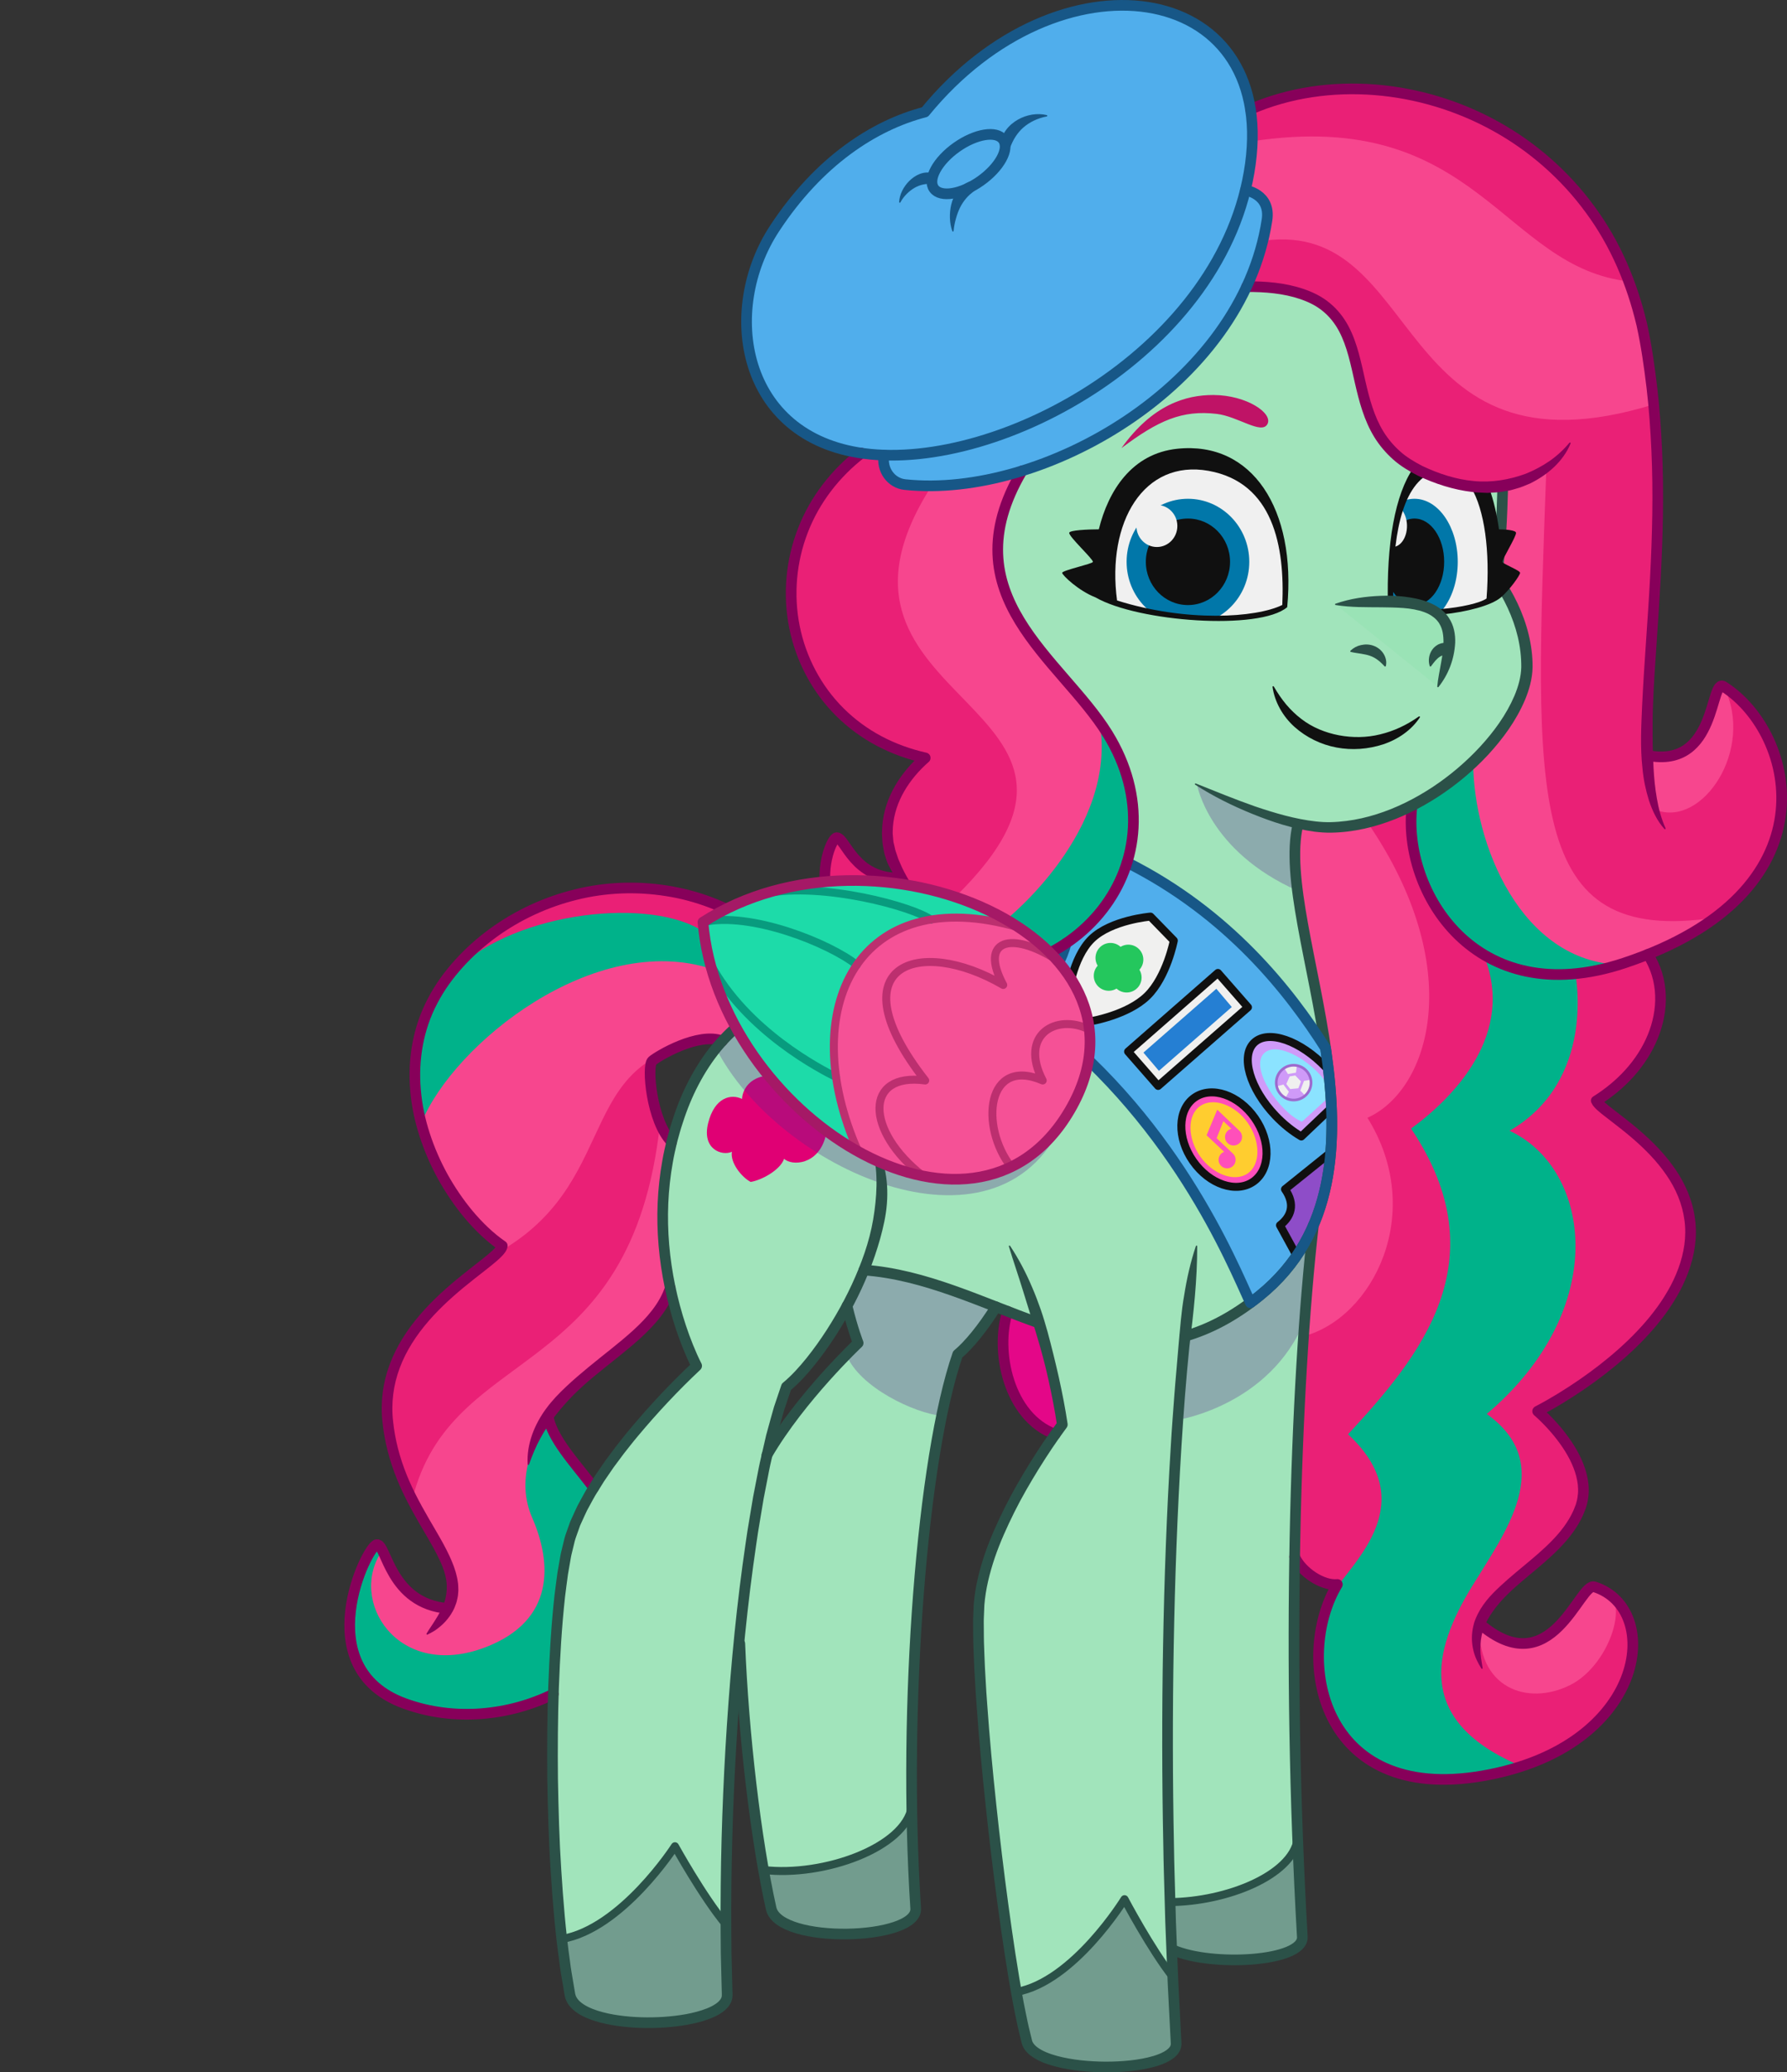 <?xml version="1.0" encoding="UTF-8"?>
<svg xmlns="http://www.w3.org/2000/svg" xmlns:xlink="http://www.w3.org/1999/xlink" viewBox="0 0 2794.89 3240.354">
<rect x="0" y="0" width="2794.89" height="3240.354" fill="#333333" stroke="none"/>
<svg xmlns="http://www.w3.org/2000/svg" xmlns:xlink="http://www.w3.org/1999/xlink" viewBox="0 0 670.774 777.685">
  <defs>
    <clipPath id="clippath">
      <path d="M418.641,226.285c-4.999-22.353,5.354-52.118,27.942-52.706s38.941,20,35.529,54.235c-16.941,8.118-50.82,3.298-63.471-1.529Z" fill="none"/>
    </clipPath>
    <clipPath id="clippath-1">
      <path d="M521.995,227.697c-1.882-26.235,6-47.647,11.529-50,0,0,11.789,5.641,21.176,5.134,0,0,8.471,20.813,4.353,42.898-8.415,3.402-26.471,6.321-37.059,1.968Z" fill="none"/>
    </clipPath>
  </defs>
  <g isolation="isolate">
    <g id="scout_kindheart_normal_" data-name="scout kindheart (normal)">
      <g id="colour">
        <g>
          <path d="M499.495,432.506c-.78,9.2-2.65,18.1-6.12,26.43-.12.29-.24.58-.37.87v.02c-.02.04-.04.08-.05.11-1.71,3.92-3.77,7.7-6.23,11.32h-.01l-6.25-11.45c4.12-3.18,5.88-7.76,1.88-13.52l17.14-13.78h.01Z" fill="#8e4dc8"/>
          <path d="M470.995,419.556c6.1,8.71,5.86,19.39-.53,23.87-6.39,4.48-16.52,1.05-22.62-7.66-6.09-8.7-5.85-19.39.54-23.86,6.39-4.48,16.51-1.05,22.61,7.65Z" fill="#ff4fba"/>
          <path d="M499.315,408.266l.46,7.48-11.31,10.74c-3.28-1.92-6.62-4.56-9.71-7.81-9.65-10.15-13.22-22.43-7.97-27.41,5.25-4.99,17.33-.81,26.98,9.35.3.32.6.64.89.96l.53,5.21c.05.5.09.99.13,1.48Z" fill="#cf9af8"/>
          <rect x="423.539" y="377.763" width="44.806" height="17.118" transform="translate(-144.058 389.24) rotate(-41.186)" fill="#f0f0ef"/>
          <path d="M431.845,343.976l8.76,8.99s-2.64,13.65-9.99,20.82c-7.36,7.17-21.08,9.45-21.08,9.45l-8.76-8.99s1.61-14.71,8.97-21.88,22.1-8.39,22.1-8.39Z" fill="#f0f0ef"/>
          <path d="M398.755,534.586s-1.01,1.32-2.66,3.66c-17.59-6.4-22.73-31.45-17.85-46.13,3.93,1.53,7.85,3.02,11.78,4.4,6.34,20.76,8.73,38.07,8.73,38.07Z" fill="#e40788"/>
          <path d="M168.155,603.616c8.94-18.6-19.21-34.91-22.66-70.63-3.75-38.75,42.14-58.73,43.03-65.45-22.41-15.24-49.76-64.56-19.27-102.41,30.48-37.86,95.96-48.5,138.67,4.06-14.14,3.5-26.85,10.48-36.79,21.46h-.01c-8.96-3.47-24.15,5.64-26.28,7.47-2.13,1.82-.33,22.8,7.28,30.4h.01c-5.17,20.74-3.69,40.02-.54,54.86v.01c-5.94,18.45-32.56,28.98-45.92,47.95,1.55,8.56,9.59,16.99,17.18,26.93-3.9,6.36-7.1,12.83-8.91,18.99-3.37,11.46-5.49,33.32-6.26,58.48h-.01c-16.38,8.09-37.14,10.38-55.88,3.51-36.49-13.38-13.98-59.3-10.34-59.6,3.65-.3,4.87,22.2,26.7,23.97Z" fill="#ea2076"/>
          <path d="M555.395,609.326c27.02,23.26,37.41-15.62,43.05-13.84,26.05,8.23,19.59,60.25-41.85,70.94-61.43,10.68-70.88-44.77-54.61-71.83-5.34.6-13.34-4.44-16.03-10.37v-.01c.79-49.02,3.4-92.43,7.05-124.38v-.01c.13-.3.25-.59.37-.89,3.47-8.33,5.34-17.23,6.12-26.43.28-3.47.42-6.99.42-10.53l-.14-6.23-.46-7.48c-.04-.5-.08-.99-.13-1.48l-.53-5.21-.12-1.03c-.07-.6-.14-1.2-.22-1.8-.07-.6-.15-1.19-.23-1.79l-.5-3.58c-4.79-32.96-14.96-64.84-10.39-83.88l.09-.4c4.34.95,8.47,1.47,12.18,1.41,10.39-.18,20.8-3.27,30.38-8.14l.14.27c-3.67,31.78,23.71,77.34,79.66,58.77,3.11-1.03,6.08-2.12,8.9-3.24,10.69,16.29,3.26,40.98-19.33,54.94,2.11,5.37,42.37,23.97,34.32,58.15s-56.37,58.34-56.37,58.34c0,0,22.02,18.46,16.23,35.62-6.4,18.99-32.03,27.98-38,44.11Z" fill="#ea2076"/>
          <path d="M338.475,329.306c-10.56-15.6-4.66-33.13,8.82-44.89-55.14-12.18-67.78-80.73-23.95-114.37v-.01c.29.05.59.09.89.13,2.45.33,4.98.53,7.57.62-1,5.43,2.64,10.51,7.88,11.06,13.58,1.45,28.77-.44,43.96-5.14-27.65,46.88,14.64,70.43,32.08,98.64,10.21,16.51,11.88,33.56,7.32,48.31-3.78,12.24-11.85,22.89-22.89,30.33-13.83,9.32-32.31,13.61-52.86,9.67-51.46-9.86-36.33-49.26-33.23-49.3,3.3-.05,6.49,15.81,24.15,15.13l.26-.18Z" fill="#ea2076"/>
          <path d="M564.085,182.326c-8.57,1.35-19,.17-31.01-5.63-39.17-18.93-4.44-69.55-65.13-69.14,3.67-7.89,6.3-16.24,7.63-24.97,1.51-9.84-8.11-11.22-8.11-11.22.79-3.21,1.41-6.47,1.87-9.78,1.04-7.54,1-14.41.04-20.57,53.31-23.27,134.26,6.34,148.33,87.9,10.65,61.7-.92,118.67.59,154.54,26.53,5.39,23.4-29.68,28.8-25.74,26.13,16.82,40.67,72.74-28.55,100.45-2.82,1.12-5.79,2.21-8.9,3.24-55.95,18.57-83.33-26.99-79.66-58.77l-.14-.27c24.3-12.33,43.31-36.04,43.32-52.38,0-18.5-11.47-33.02-11.47-33.02,1.91-11.08,2.39-34.64,2.39-34.64Z" fill="#ea2076"/>
          <path d="M499.485,432.506l-17.14,13.78c4,5.76,2.24,10.34-1.88,13.52l6.25,11.45c-.06.1-.13.2-.2.31-3.63,5.26-8.14,10.17-13.67,14.65-1.16.94-2.32,1.84-3.47,2.69-3.4-7.33-10.65-24.96-23.91-45.74-13.25-20.79-32.5-44.72-59.88-64.67,0,0,11.9-13.23,14.57-24.51,11.04-7.44,19.11-18.09,22.89-30.33,38.21,19.18,61.08,48.48,74.54,69.72l.5,3.58c.08.6.16,1.2.23,1.79.08.6.15,1.2.22,1.8l.12,1.03c-.29-.32-.59-.64-.89-.96-9.65-10.16-21.73-14.34-26.98-9.35-5.25,4.98-1.68,17.26,7.97,27.41,3.09,3.25,6.43,5.89,9.71,7.81l11.31-10.74.14,6.23c0,3.54-.14,7.06-.42,10.53h-.01ZM470.465,443.426c6.39-4.48,6.63-15.16.53-23.87-6.1-8.7-16.22-12.13-22.61-7.65-6.39,4.47-6.63,15.16-.54,23.86,6.1,8.71,16.23,12.14,22.62,7.66ZM468.435,378.006l-11.27-12.88-33.72,29.51,11.28,12.88,33.71-29.51ZM440.605,352.966l-8.76-8.99s-14.74,1.22-22.1,8.39-8.97,21.88-8.97,21.88l8.76,8.99s13.72-2.28,21.08-9.45c7.35-7.17,9.99-20.82,9.99-20.82Z" fill="#50aeec"/>
          <path d="M364.295,70.186c-5.98,3.1-11.69,3.47-13.73.57-.71-1.01-.9-2.3-.64-3.75.65-3.59,4.05-8.15,9.16-11.76,7.17-5.07,14.99-6.34,17.46-2.84s-1.34,10.44-8.51,15.51c-1.24.87-2.5,1.63-3.74,2.27Z" fill="#50aeec"/>
          <path d="M383.645,176.706c-15.19,4.7-30.38,6.59-43.96,5.14-5.24-.55-8.88-5.63-7.88-11.06,49.1,1.67,120.8-38.91,135.66-99.42,0,0,9.62,1.38,8.11,11.22-1.33,8.73-3.96,17.08-7.63,24.97-15.57,33.43-49.92,58.5-84.3,69.15Z" fill="#50aeec"/>
          <path d="M368.035,67.916c7.17-5.07,10.98-12.01,8.51-15.51s-10.29-2.23-17.46,2.84c-5.11,3.61-8.51,8.17-9.16,11.76-.26,1.45-.07,2.74.64,3.75,2.04,2.9,7.75,2.53,13.73-.57,1.24-.64,2.5-1.4,3.74-2.27ZM469.375,41.016c.96,6.16,1,13.03-.04,20.57-.46,3.31-1.08,6.57-1.87,9.78-14.86,60.51-86.56,101.09-135.66,99.42-2.59-.09-5.12-.29-7.57-.62-.3-.04-.6-.08-.89-.13-45.21-6.61-52.63-53.72-32.64-84.22,16.58-25.32,37.41-38.83,56.47-43.77,44.97-55.03,114.35-51.4,122.2-1.03Z" fill="#50aeec"/>
          <path d="M272.955,748.616c.45,13.06-56.18,14.75-59.01,0-1.2-6.23-2.23-13.31-3.09-20.96,22.59-3.85,42.5-34.82,42.5-34.82,0,0,10.3,18.68,19.1,29.33.04,8.99.21,17.84.5,26.45Z" fill="#729c8e"/>
          <path d="M343.715,716.196c.79,12-51.23,13.57-54.26,0-.99-4.44-1.95-9.28-2.87-14.45h.01c22.62,2.67,53.14-8.41,55.65-23.7.18,12.99.66,25.81,1.47,38.15Z" fill="#729c8e"/>
          <path d="M441.475,766.776c.68,11.9-52.6,12.01-56.01-.47-1.24-4.56-2.59-11.01-3.98-18.78h.01c21.58-3.84,40.61-34.82,40.61-34.82,0,0,9.73,18.46,18.1,29.14.37,8.29.79,16.61,1.27,24.93Z" fill="#729c8e"/>
          <path d="M488.845,726.826c.54,9.47-34.07,11.27-48.49,4.96l-.56.02c-.24-6.02-.45-12.03-.62-18,21.3-.2,45.69-9.96,47.93-23.58h.01c.45,12.14,1.03,24.36,1.73,36.6Z" fill="#729c8e"/>
          <path d="M373.885,490.426c-4.99,7.99-10.25,14.37-14.4,17.83-11.16,32.24-18.16,103.17-17.24,169.79-2.51,15.29-33.03,26.37-55.65,23.7h-.01c-4.4-24.9-7.78-57.05-8.89-84.92l-.38-.04c2.61-26.72,6.19-51.24,10.55-70.72,12.61-21.67,34.26-42.07,34.26-42.07,0,0-2.08-5.21-4.18-13.91v-.01c2.32-4.31,4.47-8.84,6.33-13.47,17.21,1.21,33.52,7.54,49.61,13.82Z" fill="#a1e4bb"/>
          <path d="M492.955,459.936c.01-.03.03-.07.05-.1-3.65,31.95-6.26,75.36-7.05,124.38v.01c-.53,33.35-.23,69.3,1.16,106h-.01c-2.24,13.62-26.63,23.38-47.93,23.58-2.48-82.55.28-160.09,5.6-212.35,8-2.3,16.17-6.3,24.6-12.55,1.15-.85,2.31-1.75,3.47-2.69,5.53-4.48,10.04-9.39,13.67-14.65.07-.11.14-.21.21-.31,2.46-3.62,4.52-7.4,6.23-11.32Z" fill="#a1e4bb"/>
          <path d="M439.175,713.806c.17,5.97.38,11.98.62,18,.13,3.34.26,6.69.41,10.04-8.37-10.68-18.1-29.14-18.1-29.14,0,0-19.03,30.98-40.61,34.82h-.01c-7.45-41.82-15.87-121.55-13.96-145.96,1.85-23.55,21.36-53.11,28.57-63.32,1.65-2.34,2.66-3.66,2.66-3.66,0,0-2.39-17.31-8.73-38.07-3.93-1.38-7.85-2.87-11.78-4.4-1.45-.56-2.91-1.13-4.36-1.69-16.09-6.28-32.4-12.61-49.61-13.82-1.86,4.63-4.01,9.16-6.33,13.47v.01c-7.34,13.68-16.31,25.11-22.78,30.35-2.62,6.96-5.07,15.63-7.3,25.63-4.36,19.48-7.94,44-10.55,70.72-3.27,33.52-5.01,70.52-4.86,105.38-8.8-10.65-19.1-29.33-19.1-29.33,0,0-19.91,30.97-42.5,34.82-3.09-27.29-4.09-61.94-3.18-91.92h.01c.77-25.16,2.89-47.02,6.26-58.48,1.81-6.16,5.01-12.63,8.91-18.99,14.45-23.54,38.65-45.7,38.65-45.7,0,0-6.15-11.42-9.91-29.18v-.01c-3.15-14.84-4.63-34.12.54-54.86,1.19-4.82,2.75-9.71,4.72-14.64,3.66-9.16,8.51-16.87,14.27-23.23h.01c9.94-10.98,22.65-17.96,36.79-21.46,23.89-5.91,51.88-1.94,77.66,9.31,27.38,19.95,46.63,43.88,59.88,64.67,13.26,20.78,20.51,38.41,23.91,45.74-8.43,6.25-16.6,10.25-24.6,12.55-5.32,52.26-8.08,129.8-5.6,212.35Z" fill="#a1e4bb"/>
          <path d="M487.285,309.096l-.09.4c-4.57,19.04,5.6,50.92,10.39,83.88-13.46-21.24-36.33-50.54-74.54-69.72,4.56-14.75,2.89-31.8-7.32-48.31-17.44-28.21-59.73-51.76-32.08-98.64,34.38-10.65,68.73-35.72,84.3-69.15,60.69-.41,25.96,50.21,65.13,69.14,12.01,5.8,22.44,6.98,31.01,5.63,0,0-.48,23.56-2.39,34.64,0,0,11.47,14.52,11.47,33.02-.01,16.34-19.02,40.05-43.32,52.38-9.58,4.87-19.99,7.96-30.38,8.14-3.71.06-7.84-.46-12.18-1.41Z" fill="#a1e4bb"/>
        </g>
        <g>
          <path d="M474.548,90.298c60.527-7.988,47.163,92.025,146.249,61.449-.614-19.356-8.91-46.087-8.91-46.087-47.93-4.916-57.03-65.553-141.78-52.648,0,0,.452,8.28-2.643,18.359,9.693.391,9.128,10.077,7.085,18.927Z" fill="#f7468e"/>
          <path d="M349.373,182.831c-52.528,82.853,84.374,80.023,9.199,153.758s0,0,0,0c0,0,13.363,2.748,35.574,20.975,55.521-36.236,25.267-84.029-3.443-113.356-28.71-29.328-11.676-61.774-7.044-67.516,0,0-20.309,5.767-34.286,6.139Z" fill="#f7468e"/>
          <path d="M580.441,175.71c-4.419,123.607-8.231,179.48,63.398,168.637-45.025,29.941-80.965,26.829-101.102,1.321-14.101-17.862-12.749-43.032-12.749-43.032,67.626-41.104,37.938-76.49,31.94-83.087l2.16-37.225s10.212-1.024,16.353-6.613Z" fill="#f7468e"/>
          <path d="M621.581,303.932c17.416,6.78,37.214-22.75,25.516-46.22h-1.509s-1.213,28.485-27.293,25.748c0,0-.124,13.429,3.286,20.472Z" fill="#f7468e"/>
          <path d="M412.762,270.907c7.015,40.761-35.087,74.191-35.087,74.191,0,0,8.464,2.658,16.338,12.333,44.854-27.011,32.036-75.469,18.749-86.524Z" fill="#00b28a"/>
          <path d="M513.292,308.63c37.421,54.42,23.626,100.206,0,110.843,22.159,35.611,2.003,75.171-23.992,81.983l1.651-37.307c26.646-47.076-10.862-124.968-3.761-154.657,15.967,5.564,26.102-.863,26.102-.863Z" fill="#f7468e"/>
          <path d="M556.82,358.162c12.528,29.947-11.585,54.009-27.16,65.356,33.413,49.697,3.021,85.859-23.646,114.724,27.46,25.541,2.524,47.274-5.692,59.41s-11.987,46.655,13.792,62.74,57.014,2.439,57.014,2.439c-40.02-16.754-33.468-43.185-18.627-67.442,12.355-20.194,31.97-45.845,5.58-64.771,46.717-39.585,39.228-92.008,8.559-106.273,32.578-18.87,24.742-58.539,24.742-58.539,0,0-16.208,3.204-34.561-7.644Z" fill="#00b28a"/>
          <path d="M555.398,609.328c-1.175,24.015,17.752,31.025,33.875,23.081s24.579-36.917,9.171-36.918c-2.628-0-13.143,21.964-25.761,21.73s-17.285-7.893-17.285-7.893Z" fill="#f7468e"/>
          <path d="M271.138,390.643c-56.871,2.8-36.101,50.705-82.313,78.292-31.694-26.37-34.437-57.533-32.346-75.491,0,0,46.843-50.844,108.859-36.012,0,0,2.165,15.72,10.712,28.463l-4.911,4.749Z" fill="#f7468e"/>
          <path d="M264.054,349.638c-19.235-12.999-69.882-7.941-93,14.294-14.998,14.426-18.629,42.179-12.935,57.589,12.098-29.927,65.093-72.271,108.985-57.915l-3.05-13.968Z" fill="#00b28a"/>
          <path d="M206.317,531.337l-10.55,21.696s-1.196,57.736-29.851,58.443-22.395-29.661-22.395-29.661l-2.062-2.168c-17.605,20.444-10.524,45.155,0,53.83s46.616,16.562,66.295,0c0,0-1.774-52.908,15.696-76.165,0,0-16.955-14.547-17.133-25.975Z" fill="#00b28a"/>
          <path d="M247.768,421.521c-10.725,98.426-78.298,81.92-93.022,141.237,0,0,20.693,28.784,13.405,40.854,0,0-17.34.711-24.63-21.797-13.13,18.63,5.646,48.934,38.584,36.398,26.553-10.107,24.941-31.958,17.665-48.648-12.142-27.855,23.088-55.534,23.088-55.534,0,0,29.311-20.492,28.731-32.681,0,0-6.979-13.992.538-52.831l-4.359-6.996Z" fill="#f7468e"/>
          <path d="M529.845,302.366c.606,39.093,22.202,73.889,78.459,59.688-37.414-1.092-55.253-45.239-55.345-76.145,0,0-12.453,11.934-23.114,16.457Z" fill="#00b28a"/>
        </g>
        <g id="badges">
          <path d="M427.883,356.554c-1.801-2.188-4.909-2.663-7.261-1.23-2.033-1.858-5.175-1.988-7.362-.186-2.188,1.801-2.663,4.91-1.229,7.261-1.858,2.033-1.988,5.175-.186,7.362,1.801,2.188,4.91,2.663,7.261,1.229,2.033,1.858,5.174,1.987,7.362.186s2.663-4.909,1.23-7.261c1.858-2.033,1.987-5.174.186-7.362Z" fill="#24c75d"/>
          <path d="M488.702,420.951l11.072-10.111c-1.809-8.989-19.309-21.211-25.213-15.655-5.816,5.473,5.903,22.394,14.14,25.766Z" fill="#8be3ff"/>
          <polygon points="456.563 371.061 462.366 377.902 435.012 401.851 429.202 395.01 456.563 371.061" fill="#257fd3"/>
          <path d="M468.37,421.396c4.716,6.734,4.934,15.484-.007,18.948s-13.176.32-17.892-6.415c-4.709-6.727-4.928-15.397.013-18.853,4.941-3.464,13.17-.407,17.887,6.32Z" fill="#ffcd2f"/>
          <path d="M452.903,426.033l6.609,6.223c-.453.166-.879.424-1.233.799-1.213,1.288-1.152,3.315.136,4.528s3.315,1.152,4.527-.136,1.152-3.315-.136-4.528l-6.138-5.78,2.538-6.387,3.001,2.833c-.559.148-1.087.44-1.513.892-1.213,1.288-1.152,3.315.136,4.528s3.315,1.152,4.527-.136,1.152-3.315-.136-4.528l-8.315-7.91-4.004,9.603Z" fill="#ff4fba"/>
          <g>
            <circle cx="485.588" cy="406.284" r="6.526" transform="translate(39.038 855.122) rotate(-85.065)" fill="#f0f0ef"/>
            <path d="M489.929,411.159l-2.222-2.295-3.647.356-1.542,2.822c2.82,1.381,5.363.807,7.412-.882Z" fill="#cf9af8"/>
            <path d="M486.824,399.894l-.441,3.164,2.526,2.655,3.173-.522c-.648-3.073-2.666-4.723-5.258-5.297Z" fill="#cf9af8"/>
            <path d="M479.175,407.672l3.089-.815,1.474-3.356-1.706-2.725c-2.584,1.784-3.327,4.283-2.856,6.896Z" fill="#cf9af8"/>
            <polygon points="483.738 403.502 486.383 403.058 488.909 405.713 487.707 408.864 484.059 409.22 482.264 406.857 483.738 403.502" fill="none" stroke="#cf9af8" stroke-linecap="round" stroke-linejoin="round"/>
            <circle cx="485.588" cy="406.284" r="6.526" transform="translate(39.038 855.122) rotate(-85.065)" fill="none" stroke="#9d6ace" stroke-miterlimit="10"/>
          </g>
        </g>
      </g>
      <g id="cutie_mark" data-name="cutie mark">
        <path d="M281.767,443.542c3.945-.594,11.093-4.399,12.548-8.67,2.918,2.718,12.77,2.401,15.588-8.394,2.837-10.87-3.581-13.384-9.056-12.108,1.27-2.46,2.948-10.045-8.943-10.824-11.289-.739-13.325,6.426-13.36,8.862-4.055-1.994-10.317-.734-12.746,9.116-2.414,9.789,5.259,12.4,8.937,10.706-.719,4.182,3.737,9.588,7.032,11.311Z" fill="#e00074"/>
      </g>
      <g id="shadows" mix-blend-mode="multiply" opacity=".3">
        <path d="M487.865,309.225c-13.799-2.032-38.508-14.663-38.508-14.663,0,0,4.307,24.859,37.663,39.688,0,0-2.787-17.66.845-25.025Z" fill="#5b268e"/>
        <path d="M489.715,495.6c-13.086,31.974-47.606,37.236-47.606,37.236l2.665-31.379c25.071-8.752,40.663-26.101,48.228-41.647l-3.287,35.79Z" fill="#5b268e"/>
        <path d="M317.696,508.38c4.87,12.263,25.578,21.93,35.736,22.957l6.048-23.082s13.479-13.152,14.401-17.837c0,0-34.401-14.268-49.61-13.808l-6.326,13.476,5.2,13.882-5.448,4.412Z" fill="#5b268e"/>
        <path d="M268.78,393.376c22.892,45.17,105.311,82.597,129.974,28.145-28.686,38.288-91.325,20.047-122.705-35.627l-7.269,7.482Z" fill="#5b268e"/>
      </g>
      <g id="lines">
        <path d="M306.376,370.45c-3.632-4.317-7.425-8.509-11.636-12.254-4.216-3.725-8.667-7.194-13.451-10.146-9.563-5.873-20.202-10.054-31.298-11.762-11.065-1.763-22.503-1.347-33.398,1.372-10.898,2.677-21.279,7.472-30.348,14.076-4.532,3.302-8.741,7.05-12.501,11.204-3.765,4.164-7.042,8.688-9.602,13.624-5.21,9.835-7.144,21.191-6.189,32.285.453,5.558,1.616,11.067,3.35,16.396,1.725,5.332,3.983,10.501,6.688,15.424,2.74,4.903,5.906,9.575,9.495,13.877,3.613,4.271,7.644,8.213,12.164,11.334l.085.059c.619.427.897,1.165.773,1.86l-.003.014c-.158.988-.532,1.542-.854,2.05-.336.507-.679.893-1.024,1.281-.689.742-1.386,1.381-2.086,1.992-1.4,1.216-2.811,2.328-4.217,3.434-2.813,2.202-5.603,4.359-8.313,6.603-5.413,4.476-10.538,9.268-14.88,14.668-4.337,5.38-7.89,11.391-9.903,17.903-1.025,3.246-1.637,6.608-1.863,9.996-.1,1.695-.122,3.396-.028,5.095.081,1.69.325,3.41.535,5.127.973,6.851,2.999,13.525,5.792,19.899,2.803,6.384,6.351,12.444,9.963,18.591,1.792,3.086,3.597,6.211,5.14,9.562.373.848.767,1.677,1.094,2.56l.511,1.308.441,1.353c.326.888.513,1.844.754,2.779.127.465.164.963.248,1.444.058.488.178.964.178,1.466.05.994.107,1.989-.019,2.992-.039,1.009-.29,1.986-.513,2.966-.095.497-.307.951-.473,1.421-.182.463-.339.94-.547,1.388-.489.852-.895,1.763-1.46,2.546-1.09,1.604-2.381,3.019-3.829,4.206-.735.58-1.451,1.175-2.248,1.654-.807.47-1.605.937-2.456,1.319-.131.059-.286 0-.345-.131-.035-.077-.029-.162.009-.231l.009-.016c.453-.826.96-1.567,1.457-2.305.522-.714.939-1.499,1.44-2.196.929-1.454,1.792-2.886,2.533-4.33,1.527-2.883,2.217-5.898,2.159-9.037-.077-3.154-1.151-6.389-2.574-9.487-1.43-3.112-3.182-6.159-4.961-9.219-3.588-6.108-7.25-12.348-10.17-18.998-2.914-6.647-5.062-13.702-6.089-20.941-.223-1.812-.479-3.616-.569-5.48-.102-1.852-.079-3.711.031-5.565.247-3.706.92-7.39,2.036-10.927,2.197-7.102,6.035-13.55,10.606-19.222,4.58-5.694,9.909-10.662,15.447-15.243,2.768-2.292,5.605-4.485,8.392-6.667,1.389-1.092,2.77-2.184,4.055-3.3.639-.557,1.252-1.126,1.773-1.687.245-.276.492-.56.643-.797.166-.227.247-.468.216-.369l.001 0.0.858,1.918c-4.942-3.415-9.179-7.583-12.978-12.07-3.769-4.516-7.071-9.392-9.932-14.513-2.825-5.141-5.187-10.541-6.996-16.135-1.818-5.589-3.047-11.392-3.528-17.282-1.021-11.747,1.049-23.948,6.624-34.466,2.728-5.267,6.249-10.114,10.186-14.464,3.949-4.363,8.362-8.293,13.109-11.752,9.499-6.917,20.353-11.929,31.757-14.731,11.4-2.843,23.381-3.285,34.982-1.436,5.797.94,11.526,2.4,17.006,4.523,5.489,2.095,10.763,4.725,15.766,7.789,4.996,3.084,9.635,6.697,14.018,10.572,4.378,3.894,8.31,8.236,12.065,12.705.711.846.601,2.107-.244,2.817-.845.711-2.107.601-2.817-.244l-.043-.051Z" fill="#87005a"/>
        <path d="M271.138,390.643c-8.961-3.475-24.165,5.647-26.293,7.471s-.334,22.798,7.283,30.404" fill="none" stroke="#87005a" stroke-linecap="round" stroke-linejoin="round" stroke-width="4"/>
        <path d="M253.494,483.984c-1.216,3.72-3.195,7.095-5.501,10.092-2.313,3.005-4.946,5.669-7.671,8.159-5.47,4.968-11.305,9.301-16.842,13.876-2.778,2.274-5.458,4.638-7.976,7.13-2.504,2.506-4.826,5.146-6.97,7.884-2.136,2.745-4.08,5.61-5.73,8.675-1.668,3.061-3.01,6.313-4.235,9.777-.046.133-.191.204-.324.158-.099-.034-.164-.126-.172-.224-.244-3.713.4-7.495,1.647-11.062,1.256-3.57,3.12-6.923,5.359-9.942,2.233-3.033,4.842-5.725,7.545-8.247,2.692-2.539,5.502-4.906,8.312-7.236,5.628-4.646,11.435-8.966,16.69-13.744,5.211-4.752,9.964-10.13,12.059-16.518l.007-.022c.344-1.05,1.474-1.621,2.524-1.277,1.05.344,1.622,1.472,1.278,2.522Z" fill="#87005a"/>
        <path d="M222.859,558.267c-7.599-9.942-15.638-18.373-17.184-26.93" fill="none" stroke="#87005a" stroke-linecap="round" stroke-linejoin="round" stroke-width="4"/>
        <path d="M168.151,603.612c-21.827-1.768-23.043-24.269-26.692-23.965s-26.15,46.219,10.339,59.599c18.741,6.872,39.508,4.58,55.883-3.508" fill="none" stroke="#87005a" stroke-linecap="round" stroke-linejoin="round" stroke-width="4"/>
        <path d="M468.574,39.18c14.96-6.478,31.494-8.749,47.611-7.483,16.142,1.268,31.971,6.063,46.129,13.898,14.169,7.818,26.616,18.754,36.165,31.829,9.663,13.033,16.047,28.26,19.744,43.943,1.741,7.911,2.849,15.804,3.809,23.757.936,7.948,1.488,15.932,1.85,23.915.723,15.974.316,31.956-.511,47.87-.418,7.958-.958,15.902-1.502,23.833-.525,7.931-1.123,15.849-1.393,23.756-.152,3.952-.193,7.903-.152,11.834.009,3.934.143,7.851.348,11.741.197,3.899.587,7.754,1.256,11.562.648,3.815,1.638,7.562,3.27,11.201.058.127.002.277-.125.335-.102.047-.22.018-.292-.06-2.752-3.023-4.544-6.849-5.827-10.724-1.227-3.907-2.05-7.941-2.425-11.97-.915-8.076-.461-16.117-.116-24.091.776-15.958,2.141-31.785,2.963-47.629.823-15.836,1.225-31.685.509-47.486-.359-7.897-.904-15.787-1.828-23.632-.942-7.828-2.055-15.698-3.734-23.321-3.591-15.211-9.757-29.914-19.076-42.477-9.208-12.605-21.201-23.144-34.871-30.688-13.658-7.56-28.947-12.189-44.506-13.411-15.536-1.223-31.425.979-45.698,7.161l-.011.005c-1.014.439-2.191-.027-2.63-1.04s.027-2.191,1.04-2.63l0-0Z" fill="#87005a"/>
        <path d="M620.215,357.064c3.16,4.847,4.854,10.58,5.062,16.292.225,5.726-.96,11.416-3.124,16.625-2.166,5.22-5.301,9.98-9.05,14.135-3.752,4.161-8.119,7.72-12.835,10.692l.81-2.432c.042.03.065.062.074.11l.259.307c.166.211.469.472.694.709.548.494,1.132.988,1.744,1.481,1.231.984,2.511,1.962,3.795,2.949,2.573,1.974,5.151,4.002,7.646,6.145,4.986,4.283,9.691,9.048,13.49,14.589,3.812,5.502,6.599,11.923,7.463,18.715.95,6.786-.181,13.725-2.498,20.006-1.179,3.145-2.581,6.204-4.282,9.071-1.665,2.888-3.524,5.652-5.56,8.263-2.006,2.636-4.18,5.128-6.449,7.516-2.253,2.406-4.645,4.666-7.085,6.864-4.9,4.374-10.091,8.389-15.485,12.092-5.415,3.702-10.932,7.125-16.825,10.19l.39-3.321.004.003c1.977,1.712,3.712,3.456,5.424,5.321,1.698,1.855,3.302,3.802,4.787,5.851,2.961,4.088,5.512,8.622,6.856,13.717.662,2.538.996,5.226.77,7.923-.117,1.344-.324,2.693-.714,3.992l-.283.977-.35.916c-.245.605-.447,1.232-.731,1.818-2.147,4.776-5.373,8.867-8.881,12.461-3.526,3.598-7.342,6.772-11.101,9.903-3.756,3.12-7.47,6.239-10.627,9.731-1.564,1.751-2.995,3.567-4.205,5.473-1.219,1.896-2.228,3.89-2.845,6.013-.625,2.123-.884,4.354-.878,6.672-.006,2.328.456,4.673.852,7.128l.003.016c.022.138-.072.268-.21.291-.103.017-.201-.031-.254-.114-1.342-2.106-2.489-4.425-3.055-6.975-.591-2.533-.688-5.254-.206-7.902.446-2.665,1.554-5.164,2.901-7.417,1.38-2.244,3.03-4.258,4.806-6.079,7.144-7.22,15.297-12.709,21.957-19.534,3.314-3.391,6.216-7.122,8.091-11.297.251-.514.42-1.058.636-1.585l.308-.796.224-.786c.318-1.042.479-2.127.576-3.216.187-2.184-.082-4.423-.654-6.612-1.152-4.391-3.452-8.559-6.222-12.371-1.385-1.912-2.896-3.748-4.502-5.501-1.592-1.741-3.321-3.465-5.042-4.956l-.002-.002c-.845-.72-.947-1.989-.227-2.834.172-.202.375-.361.597-.477l.02-.01c5.586-2.905,11.089-6.308,16.348-9.909,5.271-3.618,10.333-7.535,15.085-11.777,2.365-2.131,4.68-4.318,6.848-6.634,2.185-2.3,4.271-4.69,6.181-7.203,1.943-2.489,3.7-5.108,5.265-7.822,1.602-2.697,2.9-5.546,3.992-8.451,2.142-5.824,3.136-12.043,2.287-18.108-.773-6.068-3.259-11.865-6.8-16.979-3.524-5.142-7.977-9.677-12.794-13.812-2.412-2.073-4.919-4.046-7.478-6.009-1.28-.984-2.57-1.969-3.866-3.004-.648-.522-1.299-1.07-1.952-1.661-.336-.344-.653-.611-1-1.025-.173-.209-.34-.405-.511-.63-.19-.304-.366-.624-.523-.946-.41-.843-.113-1.846.66-2.337l.151-.095c4.417-2.787,8.487-6.109,11.964-9.965,3.475-3.849,6.357-8.236,8.328-12.99,1.972-4.745,3.022-9.868,2.822-14.934-.187-5.059-1.667-10.037-4.409-14.256l-.008-.013c-.602-.926-.339-2.165.587-2.767.926-.602,2.163-.342,2.765.584Z" fill="#87005a"/>
        <path d="M485.958,584.217c2.674,5.931,10.688,10.976,16.03,10.383-16.273,27.059-6.826,82.507,54.609,71.822s67.898-62.706,41.847-70.932c-5.639-1.781-16.026,37.098-43.045,13.838" fill="none" stroke="#87005a" stroke-linecap="round" stroke-linejoin="round" stroke-width="4"/>
        <path d="M529.988,302.635c-3.677,31.781,23.71,77.342,79.659,58.772,79.287-26.317,64.645-86.183,37.451-103.695-5.398-3.933-2.271,31.137-28.802,25.748" fill="none" stroke="#87005a" stroke-linecap="round" stroke-linejoin="round" stroke-width="4"/>
        <path d="M566.088,182.364c-.142,5.828-.369,11.622-.714,17.436-.171,2.906-.373,5.812-.64,8.725-.271,2.915-.569,5.825-1.069,8.781l-.401-1.579.001.001c1.33,1.742,2.406,3.426,3.469,5.214,1.048,1.773,2.007,3.595,2.886,5.458,1.759,3.723,3.177,7.62,4.165,11.648.98,4.036,1.526,8.169,1.488,12.393-.097,4.393-1.306,8.528-2.916,12.368-3.29,7.688-8.208,14.378-13.724,20.384-5.554,5.991-11.859,11.241-18.677,15.712-6.831,4.444-14.216,8.111-22.059,10.537-3.917,1.217-7.947,2.115-12.041,2.608-2.047.247-4.109.395-6.176.421-2.103.035-4.191-.109-6.24-.362-8.195-1.102-15.928-3.664-23.389-6.692-7.466-3.024-14.68-6.615-21.438-10.958-.117-.075-.15-.23-.075-.347.066-.103.195-.141.305-.097,7.439,2.962,14.788,5.986,22.261,8.606,7.482,2.532,15.109,4.775,22.787,5.638,1.915.213,3.821.321,5.71.268,1.925-.043,3.848-.212,5.763-.452,3.831-.48,7.622-1.342,11.323-2.512,7.411-2.33,14.453-5.862,20.977-10.152,6.518-4.308,12.529-9.403,17.834-15.122,5.271-5.719,9.935-12.111,12.938-19.135,1.477-3.497,2.516-7.184,2.59-10.795.037-3.76-.413-7.609-1.299-11.335-.888-3.735-2.185-7.388-3.811-10.895-.812-1.754-1.702-3.474-2.674-5.145-.96-1.653-2.036-3.339-3.119-4.778l-0-.001-.01-.012c-.356-.461-.48-1.034-.392-1.567.468-2.756.764-5.612,1.027-8.462.262-2.854.462-5.726.631-8.602.342-5.748.567-11.529.708-17.281l0-.016c.027-1.104.944-1.978,2.048-1.951,1.104.027,1.978.944,1.95,2.048Z" fill="#2b5148"/>
        <path d="M478.135,257.631c1.426,2.423,2.927,4.68,4.64,6.718,1.719,2.029,3.6,3.858,5.673,5.429,4.112,3.193,9.037,5.179,14.119,6.149,5.087.959,10.42.923,15.512-.347,5.113-1.223,9.954-3.482,14.52-6.715.115-.081.273-.054.355.06.062.088.06.202.005.287-3.136,4.793-8.239,8.284-13.792,10.126-5.58,1.815-11.644,2.286-17.468,1.184-5.823-1.08-11.357-3.783-15.773-7.722-4.4-3.949-7.461-9.359-8.264-15.006-.02-.139.077-.268.216-.288.105-.015.206.04.257.126Z" fill="#101010"/>
        <path d="M378.248,492.116c-4.881,14.679.258,39.732,17.851,46.126" fill="none" stroke="#87005a" stroke-linecap="round" stroke-linejoin="round" stroke-width="4"/>
        <path d="M390.027,496.513c-21.392-7.539-42.763-18.288-65.756-19.902" fill="none" stroke="#2b5148" stroke-linecap="round" stroke-linejoin="round" stroke-width="4"/>
        <path d="M487.19,309.492c-9.291,38.761,42.471,130.737-14.348,176.725-9.654,7.814-18.975,12.625-28.069,15.238" fill="none" stroke="#2b5148" stroke-linecap="round" stroke-linejoin="round" stroke-width="4"/>
        <path d="M384.784,380.331c-4.758-2.048-9.607-3.88-14.533-5.472-4.93-1.58-9.95-2.861-15.014-3.901-5.063-1.052-10.193-1.744-15.336-2.139-5.142-.38-10.31-.488-15.443-.125-10.25.709-20.431,2.923-29.726,7.192-9.286,4.256-17.579,10.555-24.109,18.394-6.482,7.905-11.16,17.156-14.303,26.989-.838,2.438-1.492,4.932-2.174,7.417-.58,2.511-1.18,5.018-1.604,7.561-.905,5.074-1.472,10.21-1.698,15.364-.439,10.312.497,20.679,2.587,30.802,1.059,5.059,2.397,10.063,4.021,14.969.811,2.453,1.706,4.877,2.667,7.269.96,2.373,2.015,4.787,3.143,6.972l.005.009c.426.825.23,1.809-.415,2.414-8.25,7.74-16.081,16.102-23.356,24.811-1.84,2.166-3.56,4.423-5.331,6.64l-2.537,3.411-1.268,1.706-1.2,1.749-2.4,3.498-2.237,3.59c-1.555,2.363-2.777,4.887-4.153,7.337-.621,1.253-1.168,2.535-1.757,3.8l-.87,1.904-.69,1.956c-.435,1.314-.975,2.587-1.327,3.932l-.987,4.063c-.369,1.338-.567,2.747-.815,4.135l-.725,4.173c-.408,2.803-.732,5.629-1.103,8.443-1.245,11.31-1.89,22.716-2.325,34.124-.387,11.414-.465,22.843-.347,34.268.211,11.422.503,22.85,1.258,34.244.724,11.391,1.641,22.783,3.246,34.05.329,2.832.841,5.622,1.311,8.422l.355,2.099.178,1.05.089.525.044.262.047.175c.208.93.796,1.818,1.642,2.613,1.712,1.6,4.223,2.713,6.773,3.538,2.578.825,5.298,1.379,8.048,1.764,5.508.765,11.153.898,16.734.535,5.553-.397,11.192-1.219,16.184-3.163,1.234-.49,2.4-1.081,3.395-1.77.998-.683,1.755-1.514,2.06-2.28.061-.193.119-.382.142-.573.016-.209.028-.32.015-.75l-.054-2.152-.108-4.305-.215-8.61-.067-8.61c-.154-22.96.486-45.915,1.816-68.83,1.363-22.912,3.331-45.799,6.411-68.571.842-5.684,1.539-11.386,2.546-17.05l1.42-8.507,1.651-8.475c.284-1.411.53-2.828.847-4.234l.969-4.214.969-4.214.485-2.107.574-2.091c.778-2.785,1.509-5.58,2.326-8.357l2.783-8.262c.103-.304.281-.562.507-.758l.105-.09.002-.002c3.188-2.655,6.099-5.861,8.793-9.212,2.701-3.357,5.213-6.889,7.564-10.525,4.689-7.28,8.781-14.973,12.019-22.987,1.617-4.005,3.04-8.088,4.11-12.25,1.089-4.158,1.78-8.391,2.213-12.609.428-4.219.569-8.454.154-12.666-.407-4.215-1.406-8.378-3.076-12.463-.053-.129.008-.277.137-.33.104-.043.221-.01.29.071,2.887,3.444,4.782,7.738,5.839,12.176,1.058,4.454,1.305,9.078.948,13.602-.344,4.537-1.367,8.956-2.566,13.276-1.22,4.319-2.67,8.555-4.343,12.694-3.346,8.279-7.545,16.168-12.366,23.656-2.419,3.74-5.004,7.377-7.81,10.865-2.81,3.486-5.819,6.834-9.387,9.808l-.002.002.612-.848-2.702,8.024c-.798,2.716-1.517,5.465-2.28,8.196l-.564,2.052-.478,2.08-.956,4.159-.956,4.159c-.313,1.388-.556,2.794-.838,4.191l-1.635,8.392-1.409,8.442c-.999,5.617-1.692,11.292-2.529,16.939-3.062,22.642-5.024,45.445-6.381,68.271-1.325,22.83-1.962,45.705-1.809,68.568l.067,8.573.214,8.569.107,4.284.054,2.142c.01.284.018.893-.045,1.394-.065.522-.203,1.021-.377,1.506-.777,1.911-2.158,3.173-3.493,4.114-1.361.942-2.775,1.638-4.2,2.207-2.853,1.133-5.752,1.845-8.658,2.383-2.908.524-5.828.87-8.752,1.06-5.847.379-11.715.244-17.557-.565-2.92-.41-5.835-.997-8.715-1.917-2.858-.952-5.771-2.125-8.294-4.436-1.231-1.151-2.359-2.719-2.79-4.597l-.084-.346-.045-.267-.091-.534-.181-1.068-.362-2.136c-.479-2.849-.999-5.695-1.332-8.555-1.625-11.42-2.547-22.888-3.277-34.357-.76-11.47-1.053-22.955-1.265-34.438-.119-11.485-.04-22.973.349-34.458.439-11.485,1.086-22.968,2.348-34.436.377-2.865.706-5.732,1.123-8.595l.745-4.292c.257-1.431.458-2.862.847-4.29l1.044-4.285c.375-1.423.949-2.802,1.416-4.205l.743-2.094.913-2.005c.618-1.331,1.199-2.685,1.85-3.996,1.424-2.546,2.711-5.185,4.307-7.614l2.308-3.701,2.46-3.587,1.231-1.793,1.295-1.742,2.591-3.483c1.802-2.258,3.557-4.559,5.426-6.759,7.415-8.87,15.272-17.267,23.731-25.205l-.41,2.423c-1.28-2.478-2.319-4.881-3.33-7.37-.995-2.476-1.917-4.977-2.754-7.506-1.674-5.056-3.051-10.206-4.142-15.418-2.153-10.426-3.121-21.119-2.667-31.783.233-5.33.819-10.646,1.757-15.901.441-2.634,1.06-5.232,1.663-7.833.704-2.576,1.384-5.159,2.251-7.686,3.237-10.139,8.167-19.953,15.024-28.295,6.907-8.302,15.724-14.993,25.523-19.479,9.81-4.504,20.472-6.811,31.13-7.547,5.339-.376,10.692-.264,16.009.128,5.317.408,10.609,1.124,15.822,2.206,5.214,1.07,10.375,2.389,15.44,4.012,5.06,1.635,10.036,3.515,14.917,5.617,1.014.437,1.483,1.613,1.046,2.628-.437,1.014-1.613,1.483-2.628,1.046l-.018-.008Z" fill="#2b5148"/>
        <path d="M379.141,467.524c3.256,4.921,6.015,10.174,8.302,15.604,1.165,2.708,2.218,5.463,3.187,8.245.963,2.784,1.797,5.609,2.592,8.442,1.537,5.682,2.942,11.391,4.236,17.125,1.273,5.75,2.396,11.486,3.278,17.37l0.0.002c.077.535-.069,1.051-.367,1.454l-.023.031c-3.678,4.94-7.152,10.167-10.436,15.44-3.264,5.299-6.395,10.686-9.165,16.242-2.755,5.557-5.326,11.21-7.323,17.04-1.963,5.835-3.457,11.789-3.931,17.83l-.189,4.608c-.08,1.532-.004,3.103-.013,4.652.018,1.555.004,3.107.048,4.666l.171,4.68c.089,3.119.267,6.242.455,9.365.167,3.123.361,6.246.607,9.368.88,12.492,2.055,24.976,3.389,37.44,1.314,12.467,2.813,24.917,4.499,37.336,1.693,12.415,3.502,24.826,5.809,37.105.634,3.047,1.197,6.127,1.9,9.142l1.092,4.506.136.563c.043.11.08.221.114.334.1.222.213.446.363.668.301.445.722.88,1.211,1.286,2.022,1.632,4.905,2.694,7.765,3.476,2.896.78,5.915,1.286,8.953,1.625,6.083.659,12.288.695,18.36.05,3.028-.335,6.042-.843,8.867-1.696,1.399-.435,2.771-.948,3.937-1.618,1.174-.645,2.123-1.512,2.39-2.25.058-.185.106-.36.115-.546l0-.142c.004-.037.007-.094-.002-.211l-.03-.588-.121-2.353-.242-4.707-.483-9.414c-.357-6.274-.549-12.556-.811-18.834l-.371-9.419-.267-9.422c-.161-6.282-.394-12.562-.468-18.845-.526-25.129-.548-50.268-.104-75.4.448-25.132,1.353-50.259,2.918-75.357.338-6.277.875-12.545,1.314-18.817.465-6.271,1.102-12.531,1.583-18.804.596-6.266,1.005-12.553,2.117-18.767.977-6.222,2.378-12.404,4.391-18.437.044-.133.188-.204.32-.16.106.035.173.136.173.242.024,12.703-1.378,25.075-2.924,37.52-1.263,12.463-2.2,24.963-2.983,37.475-1.56,25.025-2.464,50.097-2.911,75.176-.444,25.08-.422,50.171.104,75.251.074,6.271.307,12.539.468,18.808l.266,9.403.371,9.399c.261,6.266.453,12.534.809,18.795l.482,9.394.241,4.697.121,2.349.03.587c.006.079.009.218.008.377l-.007.447c-.034.599-.174,1.19-.377,1.746-.432,1.102-1.131,1.965-1.854,2.644-.731.682-1.507,1.191-2.286,1.64-1.563.89-3.156,1.469-4.749,1.968-3.189.961-6.396,1.49-9.602,1.847-6.413.678-12.836.639-19.233-.051-3.198-.358-6.39-.887-9.557-1.739-3.15-.894-6.348-1.946-9.264-4.25-.716-.595-1.408-1.287-1.989-2.143-.29-.43-.539-.901-.752-1.401l-.264-.78-.141-.581-1.127-4.645c-.722-3.097-1.288-6.196-1.932-9.295-2.329-12.403-4.142-24.849-5.842-37.311-1.692-12.462-3.195-24.945-4.513-37.45-1.338-12.502-2.517-25.023-3.401-37.579-.247-3.136-.442-6.278-.61-9.424-.189-3.143-.368-6.288-.459-9.444l-.173-4.73c-.045-1.579-.031-3.167-.049-4.75.01-1.589-.067-3.158.015-4.762l.199-4.8c.508-6.493,2.101-12.793,4.139-18.846,2.075-6.055,4.714-11.853,7.533-17.539,2.833-5.682,6.019-11.162,9.337-16.55,3.354-5.381,6.832-10.622,10.652-15.754l-.39,1.484-0-.002c-.85-5.665-1.967-11.397-3.22-17.047-1.248-5.663-2.745-11.271-4.437-16.81-1.639-5.557-3.424-11.055-5.113-16.598-1.692-5.551-3.611-11.01-5.312-16.659l-.002-.006c-.04-.133.035-.274.169-.314.109-.033.223.012.283.102Z" fill="#2b5148"/>
        <path d="M210.85,727.655c22.588-3.836,42.5-34.815,42.5-34.815,0,0,10.302,18.679,19.102,29.325" fill="none" stroke="#2b5148" stroke-linecap="round" stroke-linejoin="round" stroke-width="3"/>
        <path d="M381.495,747.525c21.581-3.836,40.606-34.815,40.606-34.815,0,0,9.843,18.679,18.25,29.325" fill="none" stroke="#2b5148" stroke-linecap="round" stroke-linejoin="round" stroke-width="3"/>
        <path d="M277.699,616.83c1.331,33.634,5.987,73.53,11.759,99.367,3.031,13.565,55.046,12.004,54.259 0-4.962-75.65,2.432-169.407,15.763-207.942,4.159-3.459,9.413-9.85,14.401-17.837" fill="none" stroke="#2b5148" stroke-linecap="round" stroke-linejoin="round" stroke-width="4"/>
        <path d="M317.945,490.072c2.099,8.715,4.177,13.921,4.177,13.921,0,0-21.651,20.404-34.26,42.074" fill="none" stroke="#2b5148" stroke-linecap="round" stroke-linejoin="round" stroke-width="4"/>
        <path d="M440.35,731.783c14.42,6.313,49.036,4.514,48.491-4.958-5.962-103.644-2.783-206.145,4.16-267.015" fill="none" stroke="#2b5148" stroke-linecap="round" stroke-linejoin="round" stroke-width="4"/>
        <path d="M286.596,701.749c22.62,2.663,53.137-8.415,55.652-23.707" fill="none" stroke="#2b5148" stroke-linecap="round" stroke-linejoin="round" stroke-width="3"/>
        <path d="M439.167,713.807c21.302-.203,45.696-9.965,47.936-23.585" fill="none" stroke="#2b5148" stroke-linecap="round" stroke-linejoin="round" stroke-width="3"/>
        <g>
          <path d="M430.61,373.789c7.359-7.168,9.996-20.818,9.996-20.818l-8.758-8.992s-14.745,1.22-22.104,8.388c-7.359,7.168-8.966,21.876-8.966,21.876l8.758,8.992s13.715-2.278,21.073-9.446Z" fill="none" stroke="#101010" stroke-linecap="round" stroke-linejoin="round" stroke-width="3"/>
          <rect x="423.537" y="377.761" width="44.809" height="17.117" transform="translate(-144.056 389.379) rotate(-41.2)" fill="none" stroke="#101010" stroke-linecap="round" stroke-linejoin="round" stroke-width="3"/>
          <ellipse cx="459.422" cy="427.665" rx="14.129" ry="19.243" transform="translate(-162.225 340.943) rotate(-35.008)" fill="none" stroke="#101010" stroke-linecap="round" stroke-linejoin="round" stroke-width="3"/>
          <path d="M498.656,401.576c-.291-.323-.589-.644-.892-.963-9.652-10.153-21.731-14.339-26.979-9.35-5.248,4.989-1.678,17.263,7.974,27.416,3.089,3.249,6.426,5.887,9.709,7.809l11.312-10.753" fill="none" stroke="#101010" stroke-linecap="round" stroke-linejoin="round" stroke-width="3"/>
          <path d="M499.487,432.508l-17.139,13.778c4,5.765,2.235,10.342-1.882,13.524l6.253,11.447" fill="none" stroke="#101010" stroke-linecap="round" stroke-linejoin="round" stroke-width="3"/>
          <path d="M423.041,323.657c38.213,19.184,61.081,48.483,74.545,69.722l.001-0c4.964,34.14,4.162,69.441-24.746,92.838-1.16.939-2.316,1.835-3.466,2.688l-.001-.001c-6.797-14.655-29.024-70.52-83.79-110.407,0,0,11.898-13.231,14.572-24.515" fill="none" stroke="#175787" stroke-linecap="round" stroke-linejoin="round" stroke-width="4"/>
        </g>
        <path d="M324.561,171.629c-9.461,7.28-17.02,17.016-21.308,28.132-4.328,11.082-5.412,23.406-3.092,35.08,2.318,11.669,8.087,22.635,16.523,30.998,4.205,4.189,9.049,7.729,14.304,10.506,5.255,2.783,10.912,4.803,16.738,6.12l.007.002c1.078.244,1.755,1.316,1.511,2.394-.097.43-.326.796-.634,1.065-3.623,3.169-6.788,6.86-9.176,10.979-2.378,4.116-3.927,8.689-4.266,13.349-.034,1.165-.177,2.334-.003,3.491l.151,1.738c.02.583.233,1.139.338,1.708l.384,1.696c.132.564.373,1.1.549,1.652l.541,1.656c.197.547.465,1.069.692,1.607,1.775,4.345,4.41,8.357,7.212,12.655l.003.005c.077.119.044.277-.075.355-.083.054-.186.054-.267.008-4.483-2.563-8.23-6.492-10.705-11.234-.293-.6-.623-1.185-.882-1.802l-.649-1.908c-.192-.644-.439-1.271-.577-1.929l-.354-1.988c-.291-1.316-.332-2.662-.415-4.001-.15-1.339.035-2.675.068-4.012.391-5.343,2.16-10.494,4.79-15.045,2.643-4.558,6.096-8.568,10.011-11.994l.883,3.46c-6.149-1.388-12.151-3.528-17.745-6.49-5.594-2.956-10.767-6.734-15.257-11.208-9.012-8.934-15.159-20.636-17.623-33.05-2.469-12.419-1.317-25.52,3.286-37.31,4.559-11.824,12.609-22.174,22.601-29.856.876-.673,2.131-.509,2.805.367.673.876.507,2.133-.369,2.806Z" fill="#87005a"/>
        <path d="M383.657,176.692c-27.671,46.9,14.622,70.442,32.071,98.659,29.293,47.373-11.722,99.182-68.433,88.31-51.466-9.867-36.332-49.266-33.234-49.308,3.299-.045,6.497,15.812,24.156,15.138" fill="none" stroke="#87005a" stroke-linecap="round" stroke-linejoin="round" stroke-width="4"/>
        <path d="M418.641,226.285c-4.999-22.353,5.354-52.118,27.942-52.706s38.941,20,35.529,54.235c-16.941,8.118-50.82,3.298-63.471-1.529Z" fill="#f0f0f0"/>
        <path d="M521.995,227.697c-1.882-26.235,6-47.647,11.529-50,0,0,11.789,5.641,21.176,5.134,0,0,8.471,20.813,4.353,42.898-8.415,3.402-26.471,6.321-37.059,1.968Z" fill="#f0f0f0"/>
        <g clip-path="url(#clippath)">
          <g>
            <path d="M422.887,210.83c0,13.063,10.307,23.653,23.021,23.653,12.714,0,23.021-10.59,23.021-23.653s-10.307-23.653-23.021-23.653c-12.714,0-23.021,10.59-23.021,23.653Z" fill="#0177a9"/>
            <path d="M430.106,210.83c0,8.967,7.075,16.236,15.803,16.236,8.727,0,15.803-7.269,15.803-16.236s-7.075-16.236-15.803-16.236c-8.727,0-15.803,7.269-15.803,16.236Z" fill="#101010"/>
            <ellipse cx="434.248" cy="197.385" rx="7.685" ry="7.895" fill="#f0f0f0"/>
          </g>
        </g>
        <g clip-path="url(#clippath-1)">
          <g>
            <path d="M514.691,210.83c0,13.063,7.273,23.653,16.246,23.653,8.972,0,16.246-10.59,16.246-23.653s-7.273-23.653-16.246-23.653c-8.972,0-16.246,10.59-16.246,23.653Z" fill="#0177a9"/>
            <path d="M519.785,210.83c0,8.967,4.993,16.236,11.152,16.236,6.159,0,11.152-7.269,11.152-16.236s-4.993-16.236-11.152-16.236c-6.159,0-11.152,7.269-11.152,16.236Z" fill="#101010"/>
            <ellipse cx="522.709" cy="197.386" rx="5.423" ry="7.895" fill="#f0f0f0"/>
          </g>
        </g>
        <path d="M441.918,168.404c-17.01,1.776-25.871,15.65-29.461,30.236-4.285.02-10.948.324-11.11,1.292-.235,1.412,9.138,10,8.882,10.941-.207.762-11.647,3.176-11.529,4.118.118.941,6.118,6.706,12.532,9.202,15.992,9.198,61.585,12.504,71.938,3.659,3.451-36.704-13.065-62.391-41.253-59.448ZM481.33,227.024c-9.79,4.846-36.151,6.511-62.029-1.684-3.938-29.413,10.012-52.997,34.328-48.648,24.316,4.349,28.685,28.394,27.7,50.332Z" fill="#101010"/>
        <path d="M530.481,175.71c-6.688,9.632-10.185,27.98-9.486,52.142,5.353,6.08,35.327,2.378,42.374-3.659,3.385-2.899,7.146-8.261,7.214-9.202.068-.941-6.517-3.356-6.636-4.118-.147-.941,5.248-9.529,5.113-10.941-.093-.968-3.928-1.272-6.395-1.292-.777-5.486-1.983-10.871-3.707-15.549M552.139,182.83c5.069,8.384,7.237,23.865,5.856,41.779-5.139,3.504-28.121,6.182-34.975,2.415-.512-19.835,1.494-41.392,12.228-48.558" fill="#101010"/>
        <g>
          <path d="M501.319,226.804c30.227-2.727,52.499-2.727,38.408,30.908" fill="#9ae3b6"/>
          <path d="M501.296,226.555c5.57-1.947,11.294-2.743,17.122-2.963,2.913-.114,5.856-.023,8.814.328,2.952.368,5.944.925,8.876,2.052,1.447.61,2.916,1.274,4.247,2.27.692.447,1.288,1.054,1.908,1.618.541.648,1.146,1.256,1.576,1.993,1.935,2.86,2.5,6.293,2.383,9.392-.361,6.253-2.557,11.901-6.264,16.564-.089.112-.253.131-.365.042-.07-.056-.104-.141-.097-.225l.001-.01c.265-2.976.895-5.737,1.359-8.479.497-2.721.96-5.406.977-7.997.03-2.574-.294-5.069-1.522-7.043-.256-.527-.674-.943-1.026-1.408-.439-.396-.825-.842-1.338-1.179-.942-.751-2.087-1.322-3.287-1.776-2.431-.891-5.121-1.346-7.853-1.554-2.737-.215-5.524-.241-8.33-.281-5.617-.058-11.308.093-17.134-.847-.141-.022-.237-.154-.215-.295.015-.097.084-.173.17-.203Z" fill="#2b5148"/>
        </g>
        <path d="M506.929,244.178c1.1-1.05,2.429-1.778,3.922-2.097,1.476-.335,3.134-.334,4.704.245,1.571.548,2.977,1.678,3.818,3.072.845,1.388,1.198,3.014.825,4.532-.037.15-.188.242-.339.205-.055-.014-.103-.043-.138-.082l-.01-.011c-1.002-1.08-1.877-1.905-2.783-2.539-.889-.641-1.756-1.083-2.713-1.414-.952-.336-2.015-.547-3.195-.744-1.186-.235-2.47-.314-3.949-.687l-.017-.004c-.15-.038-.241-.19-.203-.341.013-.053.042-.099.078-.134Z" fill="#2b5148"/>
        <path d="M536.661,249.948c-.301-.967-.412-1.995-.264-3.039.141-1.043.516-2.115,1.196-3.086.676-.965,1.689-1.818,2.942-2.253,1.231-.452,2.735-.434,3.991.222.938.489,1.302,1.647.813,2.585-.268.514-.736.855-1.259.979l-.89.206c-.438.101-.814.11-1.271.248-.445.128-.95.315-1.483.659-.537.339-1.076.831-1.624,1.432-.553.604-1.038,1.334-1.656,2.122l-.011.014c-.095.121-.269.142-.39.047-.046-.036-.078-.084-.094-.136Z" fill="#2b5148"/>
        <path d="M420.936,168.175c11.647-16.297,24.173-19.987,34.588-19.941,12.442.055,22.429,6.883,20.215,10.932s-11.069-2.911-19.038-3.846c-12.941-1.518-21.907,2.429-35.765,12.855Z" fill="#bf1366"/>
        <path d="M467.933,105.561c7.1-.028,14.356.512,21.349,2.866,3.465,1.187,6.9,2.819,9.808,5.254,2.933,2.382,5.315,5.419,7.053,8.692,1.754,3.277,2.932,6.746,3.886,10.189.952,3.449,1.683,6.898,2.453,10.286,1.539,6.751,3.308,13.393,6.774,19.058,1.737,2.813,3.877,5.336,6.337,7.524,2.461,2.2,5.345,3.894,8.301,5.435,6.135,2.921,12.662,5.056,19.336,5.654,6.68.649,13.328-.476,19.532-2.762,3.073-1.236,6.031-2.796,8.811-4.699,2.769-1.925,5.301-4.216,7.533-6.906l.005-.006c.089-.107.248-.122.355-.033.086.072.113.189.073.288-1.331,3.327-3.535,6.325-6.167,8.832-2.637,2.523-5.727,4.558-9.024,6.197-1.706.676-3.375,1.492-5.17,1.926-.889.235-1.762.555-2.669.716l-2.724.456c-.905.187-1.824.217-2.74.278l-2.749.164-2.742-.127c-.91-.068-1.833-.03-2.729-.204-7.255-.82-14.201-3.097-20.678-6.172-3.236-1.678-6.419-3.554-9.189-6.023-2.765-2.452-5.182-5.309-7.117-8.448-3.862-6.329-5.698-13.432-7.262-20.256-1.562-6.822-2.871-13.657-5.963-19.472-1.539-2.891-3.559-5.448-6.053-7.48-2.465-2.075-5.458-3.502-8.578-4.572-6.289-2.128-13.183-2.687-20.027-2.651l-.009 0c-1.105.006-2.005-.885-2.011-1.989-.006-1.105.885-2.005,1.989-2.011l.003-0Z" fill="#87005a"/>
        <g>
          <path d="M347.172,42.05c-19.059,4.941-39.884,18.448-56.471,43.765-20.118,30.706-12.463,78.231,33.529,84.353,51.41,6.843,135.577-39.408,145.107-108.584s-71.695-81.298-122.165-19.533Z" fill="none" stroke="#175787" stroke-linecap="round" stroke-linejoin="round" stroke-width="4"/>
          <ellipse cx="363.557" cy="61.583" rx="15.905" ry="7.755" transform="translate(31.085 221.047) rotate(-35.238)" fill="none" stroke="#175787" stroke-linecap="round" stroke-linejoin="round" stroke-width="4"/>
          <path d="M365.479,71.822c-1.031.805-1.968,1.611-2.823,2.614-.846.996-1.645,2.145-2.281,3.444-.646,1.294-1.156,2.711-1.562,4.182-.416,1.474-.73,3.004-.863,4.583l-.001.014c-.012.14-.135.244-.275.232-.102-.009-.184-.076-.217-.166-.575-1.567-.83-3.237-.894-4.915-.044-1.68.097-3.391.509-5.092.425-1.69,1.086-3.405,2.187-4.916,1.084-1.506,2.594-2.814,4.361-3.522,1.029-.412,2.198.088,2.61,1.118.34.849.059,1.792-.626,2.328l-.124.096Z" fill="#175787"/>
          <path d="M349.556,68.967c-1.04.018-2.007.063-3.063.289-1.049.214-2.155.614-3.198,1.229-1.048.606-2.051,1.384-2.956,2.294-.904.914-1.729,1.949-2.354,3.16l-.004.007c-.065.125-.218.174-.344.11-.091-.047-.142-.142-.138-.238.065-1.44.495-2.884,1.146-4.215.656-1.334,1.538-2.578,2.633-3.672,1.099-1.079,2.412-2.052,3.978-2.654,1.552-.595,3.393-.768,5.047-.241,1.058.337,1.643,1.468,1.305,2.527-.269.842-1.04,1.385-1.878,1.4l-.175.003Z" fill="#175787"/>
          <path d="M375.351,54.22c.269-1.969,1.119-3.869,2.308-5.475,1.186-1.619,2.756-2.9,4.434-3.859,1.684-.96,3.512-1.582,5.357-1.879,1.846-.282,3.722-.254,5.474.192.137.035.22.174.185.311-.025.099-.109.17-.203.189-3.415.654-6.43,2.111-8.766,4.142-1.17,1.012-2.12,2.184-2.925,3.401-.807,1.226-1.404,2.537-1.978,3.931l-.035.084c-.423,1.026-1.598,1.516-2.624,1.093-.864-.356-1.347-1.246-1.226-2.13Z" fill="#175787"/>
          <path d="M467.461,71.371s9.623,1.371,8.118,11.22c-9.492,62.133-84.326,104.741-135.899,99.258-5.232-.556-8.872-5.634-7.874-11.061" fill="none" stroke="#175787" stroke-linecap="round" stroke-linejoin="round" stroke-width="4"/>
        </g>
      </g>
      <g id="wing">
        <g id="colour-2" data-name="colour">
          <g>
            <path d="M382.425,348.036c-60.3-17.6-84.16,30.61-60.3,84.09-29.51-16.37-55.3-50.01-58.26-86.07,36.6-23.59,87.73-18.49,118.56,1.98Z" fill="#1ddba9"/>
            <path d="M382.425,348.036c23.76,15.77,35.46,40.66,19.17,68.57-18.11,31.03-50.58,31.56-79.47,15.52-23.86-53.48,0-101.69,60.3-84.09Z" fill="#f55196"/>
          </g>
        </g>
        <g id="lines-2" data-name="lines">
          <path d="M266.523,361.479c13.603,25.621,42.067,40.108,47.298,42.682" fill="none" stroke="#089b7e" stroke-linecap="round" stroke-linejoin="round" stroke-width="3"/>
          <path d="M263.867,346.06c17.809-4.089,47.531,7.916,57.732,16.038" fill="none" stroke="#089b7e" stroke-linecap="round" stroke-linejoin="round" stroke-width="3"/>
          <path d="M287.194,335.274c21.82-4.321,55.638,5.027,62.179,9.824" fill="none" stroke="#089b7e" stroke-linecap="round" stroke-linejoin="round" stroke-width="3"/>
          <path d="M382.423,348.038c-60.301-17.601-84.157,30.613-60.301,84.087" fill="none" stroke="#bc2f6f" stroke-linecap="round" stroke-linejoin="round" stroke-width="3"/>
          <path d="M396.562,360.123c-16.931-10.771-29.14-7.501-19.983,9.505-31.831-18.532-63.144-7.449-29.283,35.846-23.042-3.143-22.459,19.029-.84,35.85" fill="none" stroke="#bc2f6f" stroke-linecap="round" stroke-linejoin="round" stroke-width="3"/>
          <path d="M408.9,386.349c-12.338-6.139-26.476,1.887-17.503,19.125-21.014-9.073-23.761,17.115-11.88,32.441" fill="none" stroke="#bc2f6f" stroke-linecap="round" stroke-linejoin="round" stroke-width="3"/>
          <path d="M263.867,346.06c64.81-41.776,175.156,6.418,137.726,70.55-36.607,62.723-131.855.808-137.726-70.55Z" fill="none" stroke="#a51966" stroke-linecap="round" stroke-linejoin="round" stroke-width="4"/>
        </g>
      </g>
    </g>
  </g>
</svg></svg>